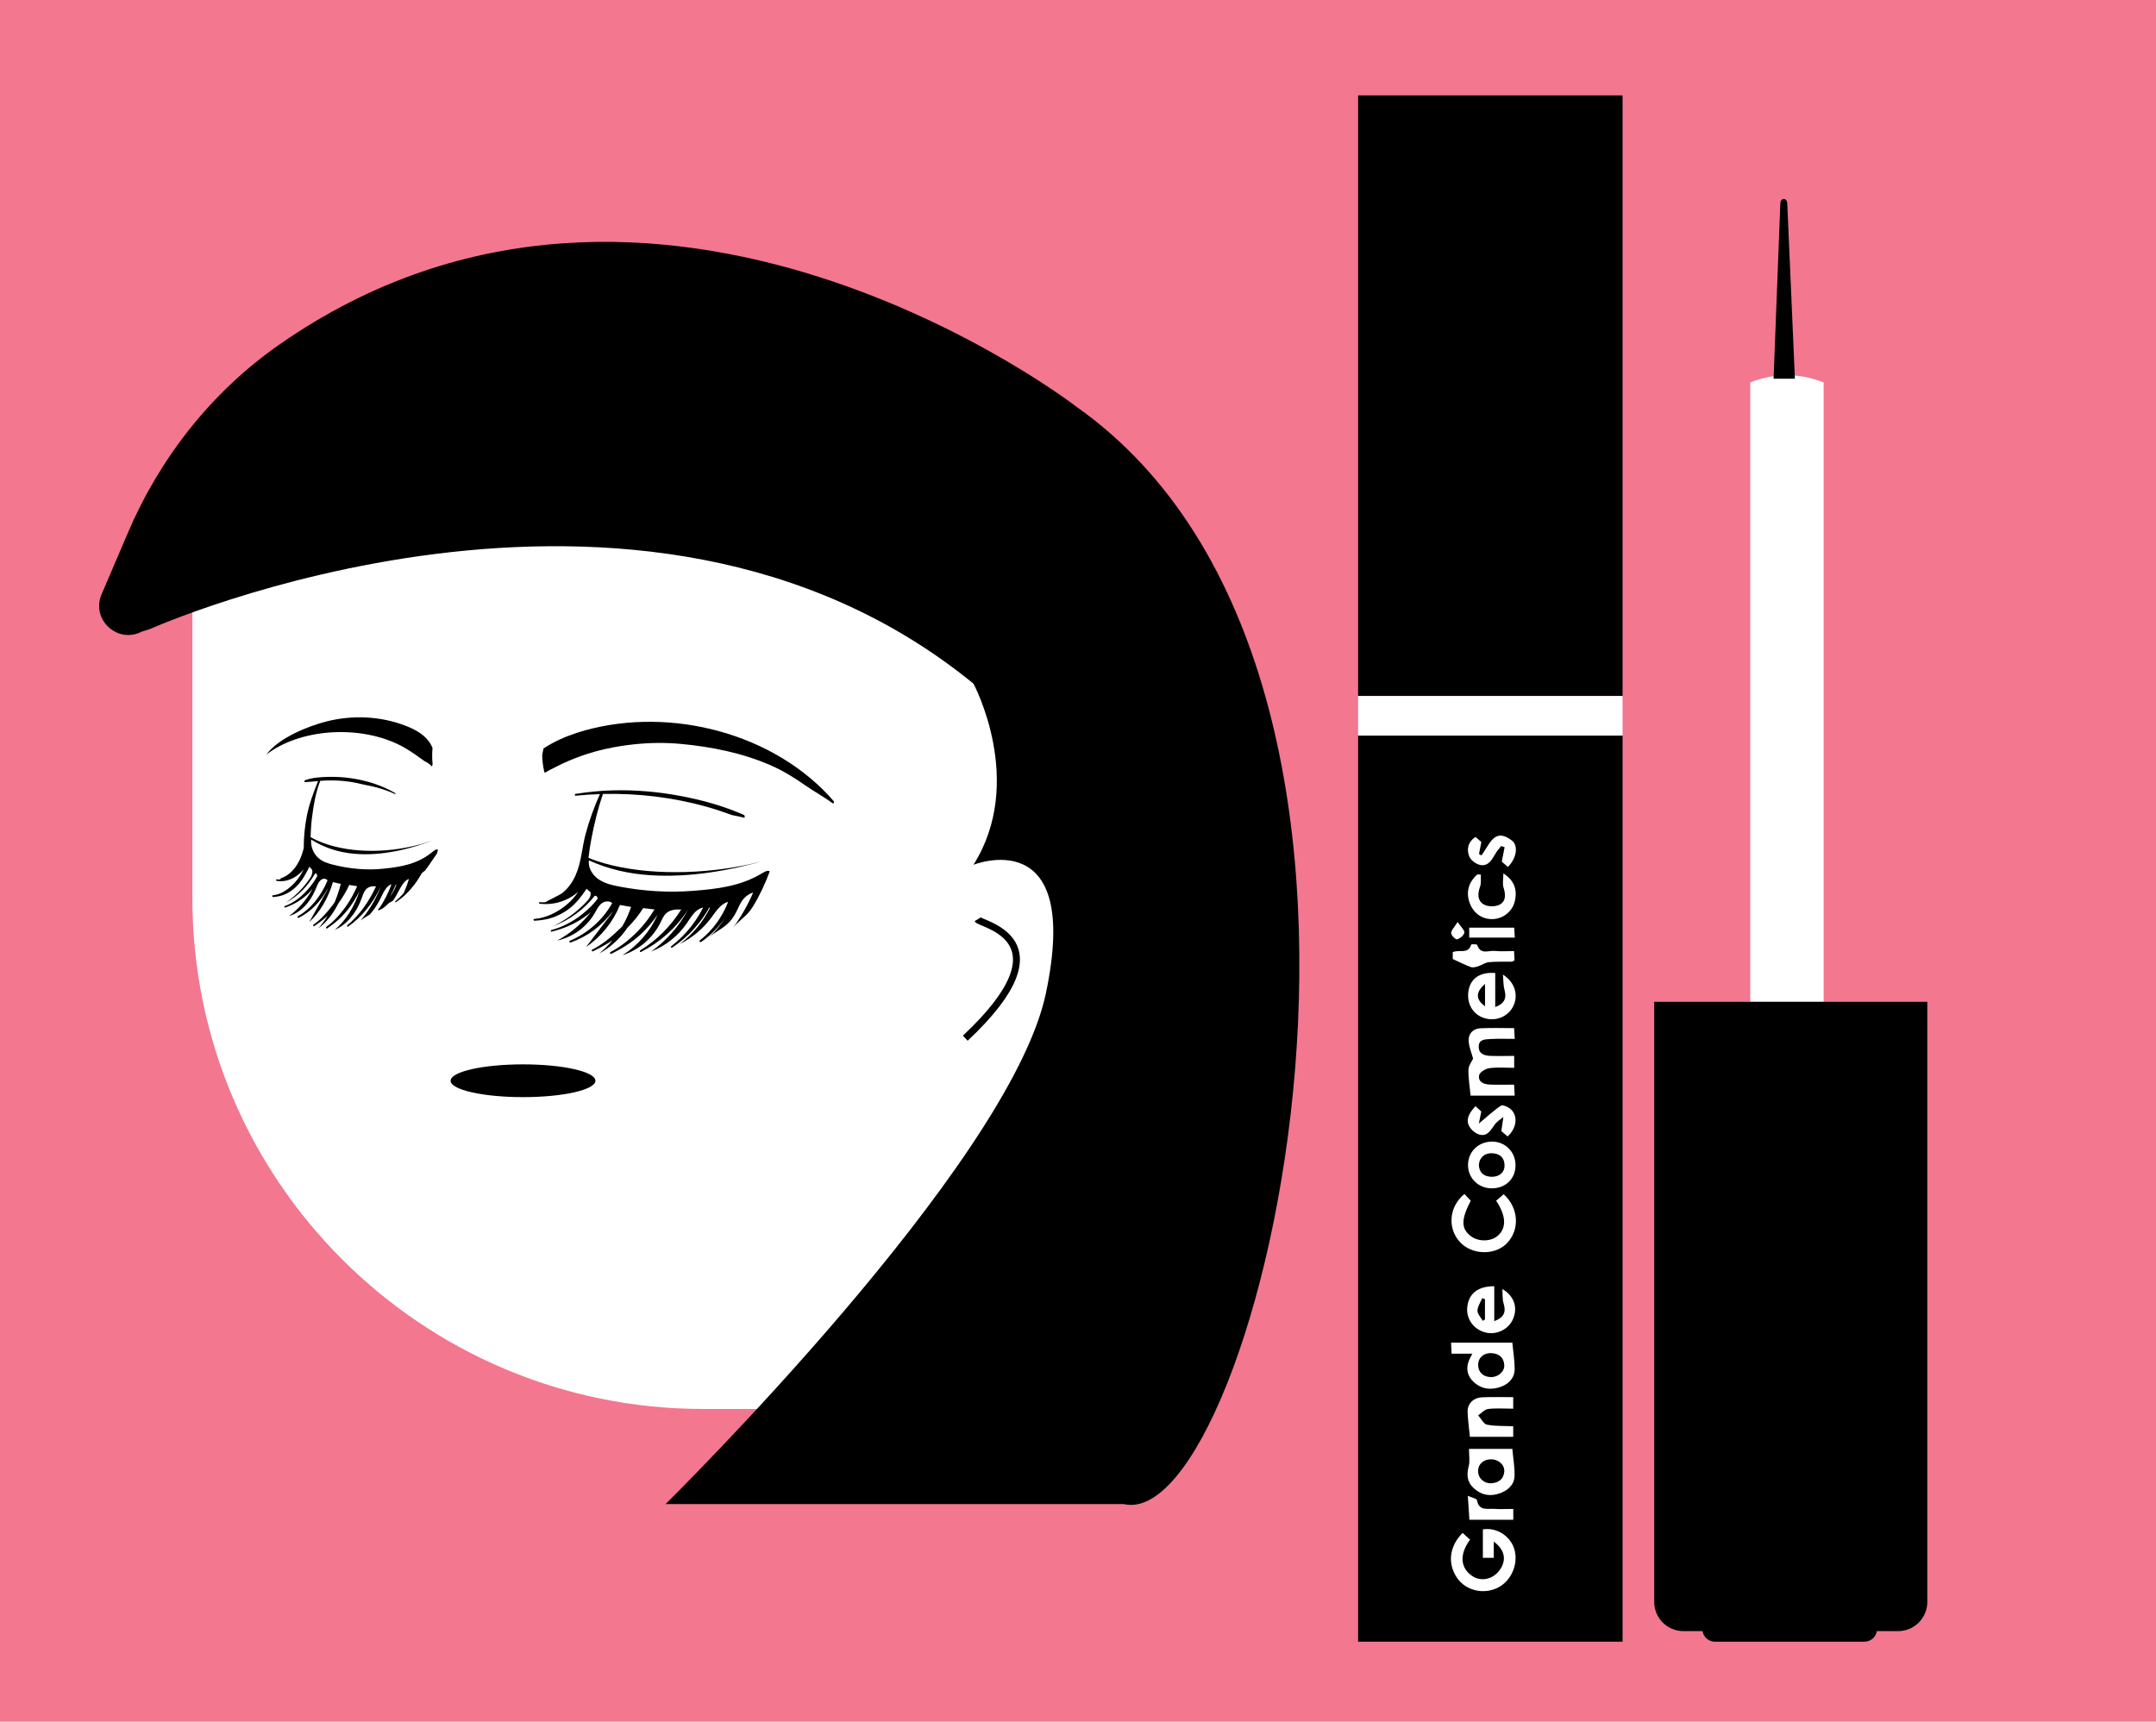 <?xml version="1.0" encoding="UTF-8"?>
<svg id="Layer_1" data-name="Layer 1" xmlns="http://www.w3.org/2000/svg" version="1.1" viewBox="0 0 310.53 248">
  <defs>
    <style>
      .cls-1 {
        fill: #000;
      }

      .cls-1, .cls-2, .cls-3 {
        stroke-width: 0px;
      }

      .cls-4 {
        fill: none;
        stroke: #000;
        stroke-miterlimit: 10;
      }

      .cls-2 {
        fill: #f2778f;
      }

      .cls-3 {
        fill: #fff;
      }
    </style>
  </defs>
  <rect class="cls-2" width="310.53" height="248"/>
  <path class="cls-3" d="M27.71,76.7h127.83v126.26h-54.26c-40.6,0-73.57-32.96-73.57-73.57v-52.7h0Z"/>
  <g>
    <path class="cls-1" d="M110.35,125.5c-.2.06-.39.17-.57.28-3.09,1.88-6.5,2.28-10.04,2.55-3.52.27-7.07.04-10.53-.62-1.05-.2-2.13-.45-3.01-1.06-.88-.61-1.53-1.66-1.38-2.72,2.78,1.28,5.76,1.94,8.81,2.14,5.75.38,11.69-.69,17.2-2.3-6.5,1.9-14.68,2.45-21.33,1.17-1.62-.31-3.22-.74-4.74-1.37.11-.98.26-1.95.45-2.91.41-2.12.93-4.25,1.63-6.29,5.04-.12,10.12.49,14.96,1.85,1.24.35,2.46.76,3.67,1.2.58.11,1.17.23,1.74.38.09-.14.08-.35-.1-.43-2.93-1.29-6.09-2.16-9.24-2.74-3.17-.59-6.38-.86-9.61-.78-1.8.04-3.6.24-5.38.51-.14.02-.11.27.03.26,1.16-.12,2.33-.2,3.5-.23-.84,1.86-1.53,3.77-2.06,5.74-.54,2-.61,4.13-1.49,6.05-.45.97-1.11,1.9-1.98,2.54-.21.16-2.35,1.21-2.33,1.24-.27.02-.54.02-.81,0-.14,0-.15.19-.02.21,2,.27,4.07-.39,5.57-1.71-.49.73-1.09,1.39-1.77,1.94-1.27,1.03-2.91,1.86-4.57,1.97-.17.01-.12.27.05.26.91-.06,1.77-.17,2.63-.47.84-.29,1.62-.71,2.33-1.25,1.06-.8,1.8-1.8,2.53-2.89.16.18.36.34.55.47.04.14.05.3.03.44-.08.4-.36.73-.65,1.03-1.37,1.43-3,2.62-4.79,3.48,2.36-.88,4.47-2.42,6.03-4.4.26-.05.4.15.42.41-.17.23-.35.46-.54.67-.53.59-1.13,1.14-1.76,1.63-1.28,1.01-2.79,1.81-4.37,2.22-.14.04-.1.27.04.23,1.64-.4,3.17-1.03,4.57-1.99.38-.26.74-.53,1.08-.83-1.3,1.69-2.96,3.09-4.84,4.1,2.23-.48,4.24-1.94,5.38-3.91.31-.53.57-1.12,1.07-1.48.43-.31,1.11-.34,1.47,0-1.37,2.42-3.52,4.35-6.1,5.42-.17.07-.04.31.13.25,2.42-.86,4.54-2.44,6.05-4.5-.11.22-.25.43-.39.62-1.15,1.51-2.3,3.01-3.45,4.52,2.17-1.47,3.89-3.6,4.87-6.04.54.09,1.08.18,1.61.28-.33.97-.75,1.91-1.27,2.79-.16.16-.31.32-.48.48-1.14,1.09-2.43,2.17-3.85,2.88-.15.08-.04.32.12.24.97-.48,1.91-.98,2.79-1.58-.57.69-1.21,1.33-1.9,1.9,1.62-.88,3.02-2.17,4.05-3.7.86-.86,1.64-1.81,2.28-2.84l1.62.19c-.67,1.13-1.47,2.19-2.39,3.13-1.14,1.16-2.48,2.26-3.93,3-.17.09-.04.34.13.26,1.54-.77,2.94-1.63,4.21-2.8.92-.85,1.74-1.81,2.44-2.84-1.06,2.39-2.84,4.45-5.06,5.84,2.35-.74,4.37-2.47,5.46-4.68.23-.46.42-.95.79-1.31.57-.55,1.38-.64,2.2-.58-1.49,2.38-3.48,4.4-5.89,5.87-.14.08-.04.3.11.23,2.7-1.37,5.05-3.44,6.69-5.98,0,0,.01,0,.02,0-1.28,2.34-3.09,4.38-5.26,5.93,2.06-.8,3.87-2.23,5.12-4.04.42-.6.78-1.26,1.33-1.75.29-.26.66-.47,1.04-.56-.17.33-.33.66-.53.99-.35.58-.73,1.15-1.15,1.69-.85,1.09-1.83,2.07-2.92,2.91-.13.1.03.26.16.18,1.18-.79,2.25-1.7,3.19-2.77.79-.9,1.58-1.91,2.13-2.99.04.01.08.02.11.04-1.02,2.05-2.53,3.85-4.36,5.22,1.85-.92,3.47-2.29,4.67-3.97.62-.86,1.35-1.9,2.3-2.1-.84,2.17-2.23,4.1-4.07,5.54-.15.12.04.33.2.22,1.37-.95,2.55-2.15,3.46-3.54-.65,1.1-1.46,2.1-2.42,2.94,1.15-1.02,2.47-1.43,3.44-2.78,1.08-1.5.97-2.75,2.65-3.61.12-.04.23-.08.35-.12-.78,1.81-1.77,3.53-2.93,5.12.68-.93,1.82-1.59,2.53-2.57.11-.16.23-.32.33-.48.99-1.61,1.81-3.35,2.46-5.13-.18-.09-.38-.08-.57-.02Z"/>
    <path class="cls-1" d="M62.71,122.43c-.14.06-.27.17-.4.27-2.17,1.79-4.56,2.17-7.03,2.43-2.46.26-4.95.03-7.38-.59-.74-.19-1.49-.43-2.11-1.01s-1.08-1.58-.97-2.59c1.95,1.22,4.04,1.85,6.17,2.04,4.03.36,8.19-.66,12.05-2.19-4.56,1.81-10.29,2.33-14.95,1.12-1.14-.3-2.27-.71-3.35-1.31.02-.98.08-1.96.21-2.94.22-1.73.52-3.48,1.15-5.11,0-.02.01-.04,0-.06.36-.03.73-.06,1.09-.07,1.08-.02,2.17.04,3.24.2.66.1,1.31.24,1.95.4.36.07.73.14,1.09.22.88.2,1.74.46,2.58.78.31.12.62.26.92.4,0-.08-.02-.17-.12-.22-1.94-1.11-4.13-1.79-6.33-2.1-1.1-.16-2.21-.22-3.32-.19-1.07.03-2.26.11-3.27.49-.13.05-.12.26.03.26.62-.02,1.23-.09,1.85-.15-.65,1.65-1.28,3.29-1.62,5.04-.29,1.51-.45,3.04-.44,4.58-.01.07-.03.14-.05.21-.16.64-.38,1.24-.67,1.79-.6,1.16-1.55,2.07-2.57,2.38-.07.02-.08.11-.05.17-.19.02-.38.02-.57,0-.1,0-.11.18-.01.2,1.4.26,2.85-.38,3.9-1.63-.34.7-.76,1.32-1.24,1.85-.89.98-2.04,1.78-3.2,1.87-.12,0-.08.25.03.25.64-.05,1.24-.16,1.84-.44.59-.28,1.14-.68,1.64-1.19.74-.76,1.26-1.72,1.77-2.75.11.17.25.32.39.45.03.14.04.28.02.42-.05.38-.25.7-.45.98-.96,1.36-2.1,2.49-3.36,3.32,1.66-.83,3.14-2.3,4.22-4.19.19-.05.28.14.3.39-.12.22-.24.43-.38.64-.37.57-.79,1.09-1.23,1.56-.9.96-1.95,1.72-3.06,2.11-.1.04-.07.25.03.22,1.15-.38,2.22-.99,3.21-1.89.26-.24.52-.51.76-.79-.91,1.61-2.08,2.95-3.39,3.9,1.57-.46,2.97-1.85,3.77-3.73.22-.51.4-1.07.75-1.41.3-.3.78-.33,1.03,0-.96,2.31-2.47,4.15-4.27,5.16-.12.07-.03.3.09.24,1.7-.82,3.18-2.32,4.24-4.28-.07.21-.18.41-.28.59-.81,1.44-1.61,2.87-2.42,4.3,1.52-1.4,2.73-3.43,3.41-5.76.38.09.75.18,1.13.26-.23.93-.53,1.82-.89,2.66-.11.15-.22.31-.33.46-.8,1.04-1.7,2.07-2.7,2.74-.11.07-.03.3.08.23.68-.46,1.34-.94,1.95-1.51-.4.66-.85,1.27-1.33,1.81,1.14-.84,2.12-2.07,2.84-3.53.6-.82,1.15-1.73,1.6-2.71l1.14.18c-.47,1.08-1.03,2.09-1.67,2.98-.8,1.11-1.74,2.15-2.75,2.86-.12.08-.03.33.09.25,1.08-.73,2.06-1.55,2.95-2.67.64-.81,1.22-1.72,1.71-2.7-.74,2.28-1.99,4.24-3.54,5.56,1.65-.7,3.06-2.35,3.83-4.46.16-.44.3-.91.56-1.25.4-.52.97-.61,1.54-.55-1.04,2.26-2.44,4.19-4.12,5.59-.1.08-.03.29.08.22,1.89-1.31,3.54-3.27,4.69-5.7,0,0,0,0,.01,0-.73,1.82-1.71,3.45-2.88,4.79.44-.3.88-.58,1.33-.85.55-.62,1.04-1.34,1.45-2.14.29-.58.55-1.2.93-1.67.21-.25.46-.45.73-.54-.12.32-.23.63-.37.94-.24.56-.51,1.09-.81,1.61-.15.27-.31.52-.48.77-.08.08-.16.17-.23.26-.06.07,0,.21.1.17.5-.19.96-.57,1.36-.99.22-.14.45-.27.67-.41.24-.35.46-.72.66-1.11.43-.82.95-1.81,1.61-2-.2.72-.46,1.4-.75,2.05-.38.42-.78.82-1.21,1.17-.07.06.03.19.1.13.47-.35.93-.67,1.35-1.08.43-.4.82-.84,1.18-1.3.18-.23.36-.47.52-.71.01-.01.02-.03.03-.04,0-.01,0-.02.01-.03.22-.32.42-.65.61-.99.12-.13.26-.25.42-.36.02,0,.04-.02.06-.03.38-.51.76-1.06,1.1-1.57.2-.3.42-.6.62-.9.05-.18.1-.36.15-.53-.13-.09-.27-.07-.4-.02ZM56.8,128.15c-.11.21-.23.41-.36.62-.08.13-.17.25-.25.37.3-.55.58-1.12.81-1.72.03.01.05.02.08.04-.09.24-.18.47-.28.7Z"/>
    <path class="cls-1" d="M120.14,115.47c-8.51-9.86-23.46-13.69-35.85-10.27-1.66.46-3.29,1.07-4.82,1.9-.41.22-.8.46-1.19.72-.07.31-.13.63-.19.94.02.84.12,1.66.32,2.48.02.02.05.05.07.07.45-.27.92-.52,1.39-.74.09-.05.19-.1.29-.15,1.14-.59,2.33-1.09,3.54-1.52,2.45-.88,5.02-1.4,7.6-1.68,2.25-.24,4.52-.27,6.77-.06,4.39.41,8.8,1.29,12.86,3.05,1.84.8,3.48,1.81,5.11,2.96,1.07.76,2.69,1.64,3.98,2.61.04-.11.08-.22.12-.32Z"/>
    <path class="cls-1" d="M62.26,108.39c0-.21.02-.41.04-.61-.13-.37-.32-.71-.56-1.02-.8-1.06-2.03-1.71-3.26-2.19-3.67-1.44-7.8-1.6-11.6-.61-2.31.6-6.7,2.26-8.52,4.74.3-.23.61-.45.92-.65,5.26-3.34,13.56-3.45,18.96-.36,1,.57,1.94,1.25,2.87,1.93.58.3.95.56,1.02.75.02.01.03.02.05.03.05-.09.09-.18.13-.27-.05-.57-.08-1.14-.06-1.72Z"/>
  </g>
  <path class="cls-1" d="M21.51,90.65s70.43-31.57,118.7,7.83c0,0,7.57,14.09,0,26.09,0,0,15.65-6.26,10.43,18.52s-54.78,73.57-54.78,73.57h66c19.17,4.46,48.9-118.8-6.85-158.09,0,0-60.54-46.85-114.84-8.89-9.64,6.74-17.08,16.17-21.71,26.98l-3.83,8.95c-1.55,3.62,2.3,7.19,5.79,5.37h0s1.08-.33,1.08-.33Z"/>
  <path class="cls-4" d="M140.79,132.44c.44.74,13.47,2.82-1.76,17.11"/>
  <rect class="cls-1" x="195.61" y="13.74" width="38.09" height="86.51"/>
  <rect class="cls-1" x="195.61" y="105.96" width="38.09" height="130.52"/>
  <rect class="cls-3" x="195.61" y="100.26" width="38.09" height="5.7"/>
  <g>
    <path class="cls-3" d="M262.66,144.31h-10.57V55.09c3.52-1.39,7.04-1.39,10.57,0v89.22Z"/>
    <path class="cls-1" d="M277.59,144.31v86.44c0,2.33-1.89,4.21-4.21,4.21h-3.06c-.13.86-.88,1.52-1.78,1.52h-21.54c-.9,0-1.65-.66-1.78-1.52h-2.75c-2.33,0-4.21-1.88-4.21-4.21v-86.44h39.33Z"/>
    <path class="cls-1" d="M255.45,54.55l.97-25.23c.03-.88.96-.88,1,0l1.1,25.23h-3.07Z"/>
  </g>
  <g>
    <path class="cls-3" d="M215.15,222.08v2.32h-1.57v-4.1c1.93-.31,3.89.9,4.5,2.76.69,2.12-.36,4.64-2.34,5.64-2.02,1.02-4.55.44-5.81-1.31-1.48-2.06-1.23-4.62.73-6.58.35.33.71.66,1.07.98-1.65,2.25-1.3,4.13.3,5.22,1.31.89,3.03.48,3.99-.87.99-1.4.75-2.87-.85-4.06Z"/>
    <path class="cls-3" d="M218.08,148.11c.03.48.05.87.09,1.54-1.21,0-2.33-.05-3.45.02-.74.05-1.74-.02-1.74,1.11,0,1.09.89,1.29,1.76,1.32,1.09.04,2.19,0,3.35,0v1.72c-1.23,0-2.43-.11-3.59.05-.55.07-1.39.59-1.46,1.02-.18.97.68,1.3,1.52,1.34,1.14.05,2.28.01,3.52.01.03.6.05,1.04.08,1.58h-6.35c-.12-1.31-.34-2.52-.31-3.74.01-.57.47-1.14.67-1.59-.23-.86-.6-1.7-.64-2.56-.05-1.04.63-1.75,1.69-1.81,1.59-.08,3.19-.02,4.87-.02Z"/>
    <path class="cls-3" d="M217.82,193.41c.13,1.32.33,2.52.34,3.72.02,1.29-.77,2.17-1.92,2.61-1.43.54-2.84.4-4-.68-.88-.82-1.13-1.87-.69-3.03.11-.29.28-.57.51-1.03h-2.99c-.03-.6-.05-1.03-.07-1.59h8.83ZM212.9,196.57c-.02,1.06.69,1.77,1.82,1.8,1.03.03,1.99-.78,1.94-1.73-.06-1.09-.74-1.64-1.8-1.72-1.12-.08-1.94.63-1.96,1.64Z"/>
    <path class="cls-3" d="M210.92,171.99c.31.32.61.65.91.97-1.4,2.7-1.4,4-.02,5.08,1.11.87,2.96.84,3.96-.07,1.22-1.11,1.17-2.85-.28-5,.34-.3.71-.62,1.08-.94,2.2,1.96,2.36,5.18.41,7.12-1.74,1.73-5.04,1.61-6.72-.25-1.82-2.01-1.55-5.08.65-6.9Z"/>
    <path class="cls-3" d="M211.58,208.71h6.24c.12,1.33.36,2.61.32,3.89-.04,1.27-.92,2.06-2.07,2.49-1.41.53-2.72.29-3.83-.74-.95-.88-1.02-1.93-.7-3.16.19-.74.04-1.57.04-2.49ZM214.78,210.21c-1.13,0-1.9.7-1.89,1.73.01,1,.85,1.78,1.92,1.72,1.03-.07,1.75-.58,1.85-1.67.08-.97-.82-1.78-1.88-1.78Z"/>
    <path class="cls-3" d="M215.36,140.16v4.9c1.34-.48,1.67-1.28,1.33-2.49-.17-.6-.14-1.27-.22-2.18,1.76,1.12,2.24,2.99,1.5,4.52-.75,1.54-2.52,2.27-4.2,1.74-1.69-.53-2.6-2.19-2.24-4.05.33-1.7,1.69-2.61,3.84-2.44ZM213.89,144.95v-3.21c-1.39,1.2-1.36,2.22,0,3.21Z"/>
    <path class="cls-3" d="M215.22,185.28c0,.91,0,1.73,0,2.55s0,1.62,0,2.48c1.43-.55,1.73-1.31,1.33-2.61-.17-.55-.11-1.18-.16-2.02,1.76,1.05,2.23,2.73,1.52,4.35-.66,1.5-2.39,2.32-4,1.9-1.71-.45-2.79-2.01-2.57-3.72.24-1.9,1.52-2.93,3.89-2.93ZM213.88,187.15c-.13-.05-.27-.1-.4-.15-.24.6-.67,1.2-.68,1.8,0,.48.49.97.76,1.46.11-.06.21-.13.32-.19v-2.92Z"/>
    <path class="cls-3" d="M214.86,164.44c1.93,0,3.4,1.45,3.42,3.38.02,1.95-1.39,3.34-3.4,3.36-1.93.01-3.44-1.46-3.44-3.35,0-1.91,1.48-3.37,3.42-3.38ZM213,167.81c.05.95.54,1.6,1.66,1.7,1.15.09,2.02-.53,2.04-1.56.02-1.08-.55-1.72-1.65-1.82-1.13-.11-1.96.54-2.05,1.68Z"/>
    <path class="cls-3" d="M217.95,202.92c-1.32,0-2.48-.1-3.61.04-.51.06-.96.6-1.44.92.42.47.78,1.24,1.27,1.34,1.19.24,2.45.17,3.78.23v1.52h-6.24c-.12-1.24-.29-2.41-.33-3.58-.04-1.18.82-2.05,2.09-2.11,1.46-.07,2.93-.02,4.48-.02v1.65Z"/>
    <path class="cls-3" d="M213.29,125.99c-.03.59.07,1.22-.12,1.75-.38,1.03-.37,2.04.57,2.56.6.33,1.65.33,2.26.01.9-.47.88-1.45.56-2.44-.18-.56-.03-1.22-.03-2.06,1.59,1.03,2.05,2.38,1.64,4.04-.34,1.41-1.6,2.45-3.07,2.54-1.49.09-2.77-.73-3.35-2.14-.67-1.61-.29-3.15,1.05-4.3.16.01.33.03.49.04Z"/>
    <path class="cls-3" d="M212.52,159.35c.32.3.59.54.83.76-.12.62-.24,1.19-.35,1.74,1.16-.97,2.11-1.87,3.19-2.58.26-.17,1.07.2,1.43.54,1.05.96.82,2.73-.48,3.89-.3-.25-.6-.51-.91-.77.03-.18.05-.3.07-.43.08-.53.16-1.06.23-1.59-.41.34-.89.61-1.2,1.02-.58.77-1.03,1.8-2.19,1.52-.58-.14-1.21-.66-1.51-1.19-.51-.89-.16-1.82.88-2.91Z"/>
    <path class="cls-3" d="M212.52,120.56c.3.26.6.52.84.73-.13.63-.23,1.18-.34,1.72.11.07.23.14.34.22,1.15-1.44,1.8-4.12,4.37-2.18,1.02.77.69,2.59-.54,3.83-.33-.28-.66-.57-.89-.76.15-.78.28-1.43.41-2.08l-.5-.17c-.29.38-.62.73-.85,1.15-.49.87-1.04,1.79-2.15,1.58-.61-.12-1.37-.68-1.59-1.23-.41-1.02-.2-2.09.91-2.82Z"/>
    <path class="cls-3" d="M209.24,138.14v-.98c.89-.44,2.24.36,2.66-1.1.02-.07.83-.06.86.05.46,1.46,1.64.78,2.52.87.89.09,1.81.02,2.79.02.03.55.05.94.07,1.33-.17.09-.29.2-.41.2-1.1.02-2.2-.04-3.29.07-.54.05-1.04.44-1.58.61-.33.1-.74.2-1.03.09-.82-.3-1.59-.7-2.6-1.16Z"/>
    <path class="cls-3" d="M217.96,217.36v1.56h-6.32c-.07-1.09-.14-2.15-.23-3.45.59.27,1.28.39,1.32.63.28,1.59,1.49,1.19,2.46,1.25.86.06,1.73.01,2.77.01Z"/>
    <path class="cls-3" d="M211.61,135.06v-1.43h6.48c.03.44.06.88.09,1.43h-6.57Z"/>
    <path class="cls-3" d="M209.94,132.81c.51.76,1.03,1.2.97,1.54-.07.39-.62.84-1.04.96-.21.06-.86-.57-.86-.9,0-.41.45-.82.93-1.6Z"/>
  </g>
  <ellipse class="cls-1" cx="75.33" cy="155.68" rx="10.43" ry="2.36"/>
</svg>